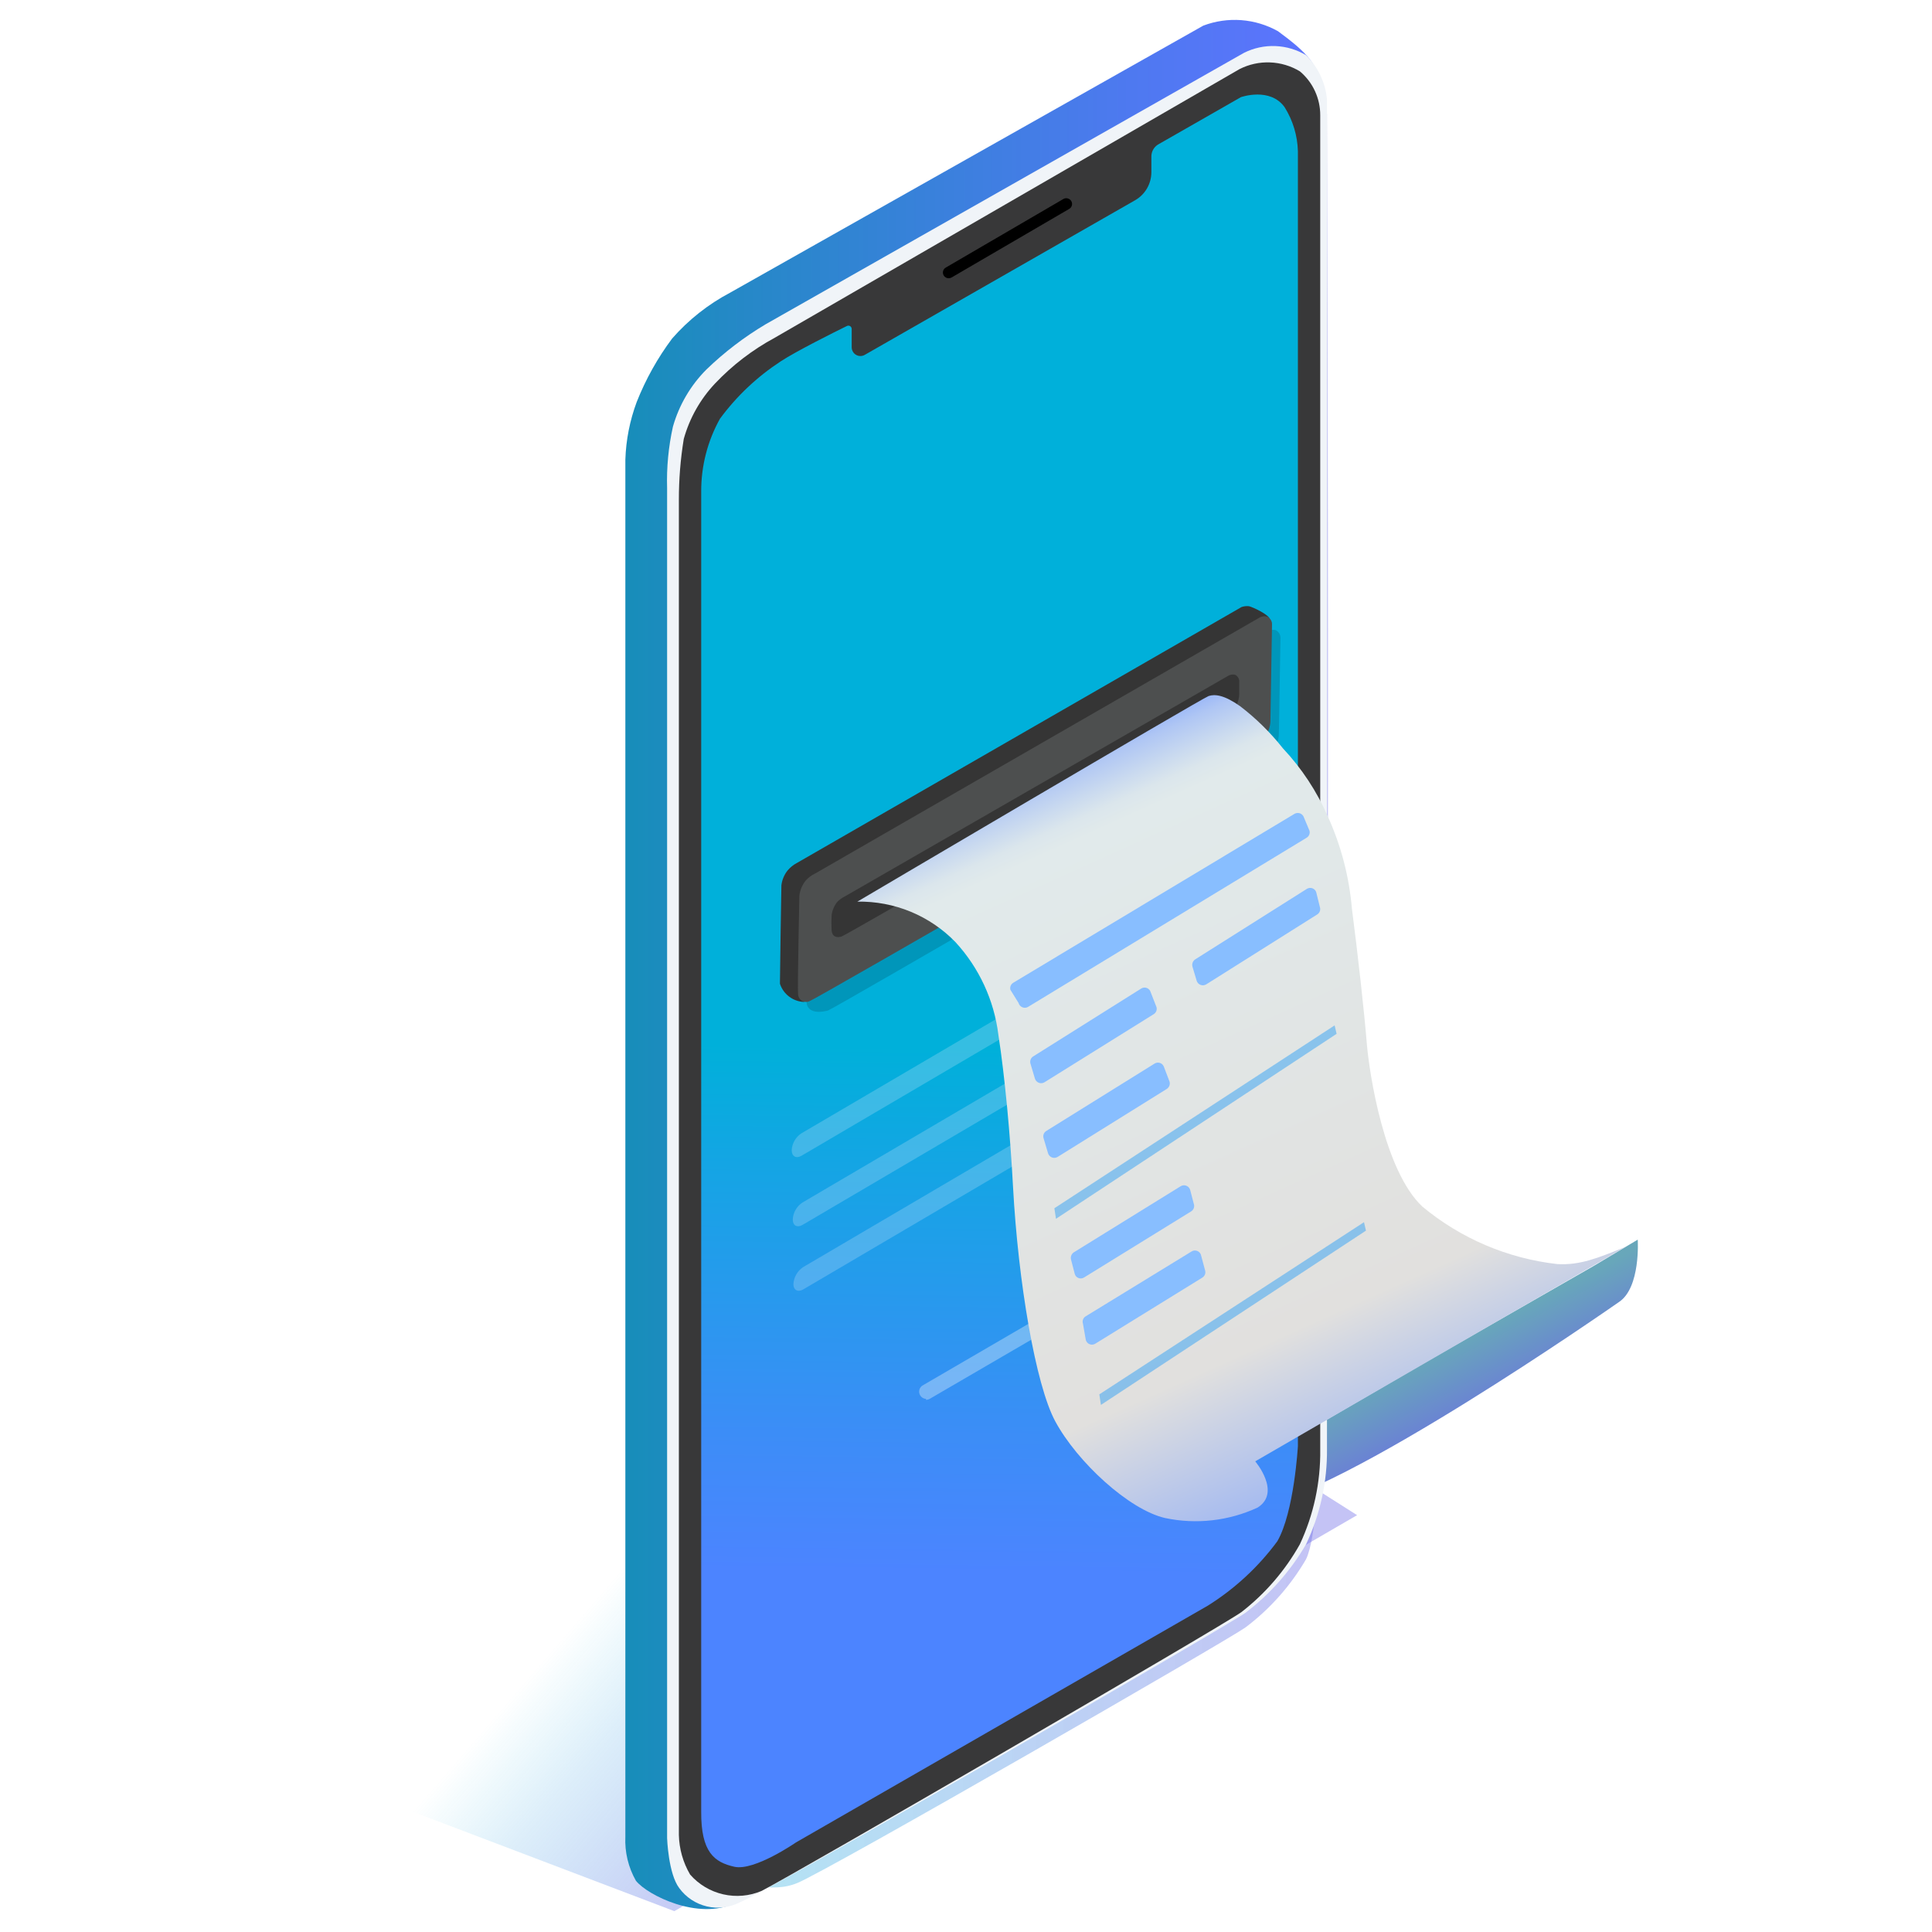 <svg width="120" height="120" viewBox="0 0 120 120" fill="none" xmlns="http://www.w3.org/2000/svg">
<path d="M74.566 93.796C74.566 93.796 76.815 93.705 77.915 93.582C83.192 92.991 100.073 81.206 100.558 80.87C101.912 79.975 101.723 76.996 101.723 76.996L98.974 78.638L88.338 84.727L77.455 91.063L74.566 93.796Z" fill="url(#paint0_linear_1273_90795)"/>
<path d="M41.887 118.705L3.085 103.958L52.137 73.699L84.292 94.109L41.887 118.705Z" fill="url(#paint1_linear_1273_90795)"/>
<path d="M77.267 4.194L47.558 21.051C46.23 21.845 44.997 22.787 43.881 23.858C42.895 24.846 42.178 26.069 41.797 27.412C41.519 28.664 41.397 29.946 41.435 31.228V115.094C41.435 115.094 43.077 117.753 44.144 117.376C46.179 116.654 47.788 117.704 49.56 116.941C51.727 116.013 76.167 101.93 77.357 101.085C78.882 99.935 80.162 98.493 81.124 96.842C81.772 95.472 81.805 91.647 81.994 91.015C82.733 88.471 82.421 8.052 82.421 7.1C82.329 6.056 81.87 5.078 81.124 4.342C80.546 3.995 79.889 3.799 79.214 3.773C78.54 3.747 77.87 3.892 77.267 4.194V4.194Z" fill="url(#paint2_linear_1273_90795)"/>
<path d="M74.739 1.592L45.35 18.178C43.985 18.899 42.764 19.864 41.747 21.026C40.843 22.236 40.104 23.561 39.548 24.965C39.12 26.115 38.881 27.326 38.842 28.552V114.084C38.798 115.039 39.026 115.986 39.498 116.817C40.229 117.728 43.38 119.279 45.613 118.22C47.845 117.162 75.773 100.666 77.037 99.804C78.644 98.641 80.005 97.171 81.042 95.479C81.973 93.597 82.445 91.522 82.421 89.422C82.421 86.722 81.772 5.638 81.772 4.637C81.772 3.636 79.95 2.372 79.376 1.937C78.675 1.545 77.897 1.311 77.096 1.251C76.294 1.191 75.49 1.308 74.739 1.592Z" fill="url(#paint3_linear_1273_90795)"/>
<path d="M77.267 3.282L47.558 20.139C46.228 20.93 44.994 21.872 43.881 22.946C42.895 23.934 42.178 25.157 41.797 26.5C41.519 27.752 41.397 29.034 41.435 30.316V114.174C41.435 114.174 41.509 116.382 42.191 117.276C42.608 117.846 43.215 118.248 43.903 118.41C44.59 118.572 45.312 118.485 45.941 118.162C48.124 117.252 76.167 101.018 77.357 100.173C78.882 99.016 80.162 97.568 81.124 95.914C82.001 94.06 82.445 92.031 82.421 89.98V6.179C82.328 5.138 81.868 4.164 81.124 3.43C80.546 3.082 79.889 2.887 79.214 2.861C78.54 2.835 77.87 2.98 77.267 3.282V3.282Z" fill="#F0F4F8"/>
<path d="M76.988 4.293L48.124 20.977C46.745 21.721 45.493 22.68 44.415 23.817C43.497 24.791 42.829 25.974 42.47 27.264C42.266 28.512 42.165 29.774 42.166 31.039V113.97C42.185 114.836 42.425 115.684 42.864 116.432C43.402 117.048 44.121 117.477 44.919 117.66C45.716 117.843 46.55 117.769 47.303 117.449C49.347 116.415 75.954 100.97 77.103 100.133C78.586 98.985 79.822 97.551 80.738 95.915C81.595 94.078 82.027 92.073 82.002 90.046C82.002 87.428 82.002 8.084 82.002 7.157C82.004 6.638 81.891 6.125 81.673 5.654C81.455 5.183 81.136 4.766 80.738 4.432C80.177 4.092 79.537 3.901 78.881 3.877C78.225 3.852 77.573 3.995 76.988 4.293Z" fill="#383839"/>
<path d="M71.924 8.979L77.078 6.033C77.078 6.033 78.892 5.393 79.794 6.665C80.305 7.484 80.588 8.424 80.615 9.389V89.817C80.615 89.817 80.385 93.92 79.335 95.734C78.16 97.326 76.695 98.681 75.018 99.731C73.582 100.551 49.437 114.438 49.437 114.438C49.437 114.438 46.852 116.227 45.613 115.948C44.373 115.669 43.536 115.053 43.553 112.517C43.553 110.933 43.553 30.538 43.553 30.538C43.545 28.953 43.946 27.393 44.718 26.008C45.755 24.601 47.037 23.392 48.501 22.438C49.453 21.814 51.784 20.649 52.605 20.247C52.636 20.232 52.67 20.225 52.705 20.226C52.739 20.228 52.773 20.238 52.802 20.256C52.832 20.274 52.856 20.299 52.873 20.329C52.89 20.359 52.9 20.393 52.9 20.428V21.568C52.9 21.665 52.925 21.759 52.973 21.842C53.021 21.926 53.09 21.995 53.174 22.042C53.257 22.09 53.352 22.115 53.448 22.113C53.544 22.112 53.639 22.086 53.721 22.036L70.496 12.442C70.805 12.267 71.062 12.012 71.24 11.706C71.419 11.398 71.513 11.05 71.514 10.694V9.742C71.509 9.59 71.545 9.44 71.617 9.306C71.689 9.172 71.795 9.059 71.924 8.979V8.979Z" fill="url(#paint4_linear_1273_90795)"/>
<g opacity="0.7">
<g opacity="0.7">
<g opacity="0.7">
<path opacity="0.7" d="M76.437 54.75L49.765 70.4C49.592 70.517 49.449 70.671 49.347 70.852C49.244 71.033 49.185 71.235 49.174 71.443C49.174 71.829 49.453 71.976 49.781 71.787L76.437 56.137C76.614 56.023 76.761 55.867 76.865 55.685C76.969 55.502 77.028 55.297 77.036 55.086C77.036 54.709 76.765 54.561 76.437 54.75Z" fill="#DBEBFB"/>
<path opacity="0.7" d="M76.47 59.051L49.839 74.693C49.663 74.809 49.518 74.965 49.414 75.147C49.31 75.329 49.25 75.534 49.24 75.744C49.24 76.121 49.51 76.277 49.847 76.08L76.478 60.43C76.652 60.314 76.796 60.16 76.9 59.979C77.004 59.798 77.064 59.596 77.077 59.387C77.077 59.002 76.798 58.854 76.462 59.051" fill="#DBEBFB"/>
<path opacity="0.7" d="M76.519 63.056L49.88 78.706C49.706 78.823 49.561 78.979 49.457 79.161C49.353 79.344 49.293 79.547 49.28 79.757C49.28 80.134 49.559 80.282 49.896 80.085L76.527 64.426C76.703 64.31 76.848 64.155 76.952 63.972C77.056 63.79 77.116 63.586 77.126 63.376C77.126 62.998 76.856 62.842 76.519 63.039" fill="#DBEBFB"/>
</g>
</g>
</g>
<path opacity="0.4" d="M57.513 86.945C57.593 86.945 57.672 86.925 57.743 86.887L67.115 81.43C67.224 81.368 67.304 81.267 67.338 81.147C67.372 81.027 67.356 80.898 67.295 80.789C67.265 80.736 67.225 80.688 67.176 80.65C67.128 80.612 67.072 80.583 67.013 80.567C66.893 80.533 66.764 80.548 66.655 80.609L57.283 86.066C57.206 86.12 57.148 86.196 57.116 86.284C57.085 86.372 57.081 86.468 57.107 86.558C57.132 86.648 57.184 86.728 57.257 86.787C57.33 86.846 57.419 86.881 57.513 86.887V86.945Z" fill="#DBEBFB"/>
<path d="M58.924 17.284C58.987 17.283 59.05 17.266 59.105 17.235L66.409 12.976C66.449 12.953 66.485 12.922 66.514 12.885C66.542 12.848 66.563 12.806 66.575 12.761C66.588 12.716 66.591 12.669 66.585 12.623C66.579 12.576 66.564 12.532 66.54 12.492C66.492 12.409 66.413 12.349 66.321 12.324C66.229 12.3 66.13 12.312 66.048 12.36L58.743 16.62C58.703 16.643 58.667 16.673 58.639 16.71C58.61 16.747 58.589 16.789 58.577 16.834C58.565 16.879 58.561 16.926 58.568 16.973C58.574 17.019 58.589 17.064 58.612 17.104C58.644 17.159 58.689 17.204 58.744 17.236C58.799 17.267 58.861 17.284 58.924 17.284V17.284Z" fill="black"/>
<path opacity="0.15" d="M51.144 55.093L78.777 39.188C78.919 39.118 79.082 39.101 79.236 39.139C79.33 39.185 79.408 39.259 79.461 39.349C79.513 39.44 79.538 39.543 79.532 39.648C79.532 39.902 79.433 45.54 79.433 45.54C79.434 45.843 79.361 46.142 79.22 46.41C79.041 46.75 78.751 47.019 78.399 47.174C78.153 47.313 51.825 62.635 51.423 62.767C50.529 62.996 50.135 62.701 50.102 62.282C50.069 61.864 50.176 56.694 50.184 56.488C50.214 56.199 50.316 55.922 50.483 55.684C50.65 55.445 50.874 55.253 51.136 55.126L51.144 55.093Z" fill="black"/>
<path d="M49.486 53.607L77.118 37.702C77.266 37.653 77.423 37.636 77.578 37.653C77.799 37.702 78.866 38.194 78.866 38.474C78.866 38.753 77.775 44.071 77.775 44.071C77.775 44.374 77.702 44.672 77.561 44.941C77.224 45.387 76.789 45.749 76.289 45.999C76.043 46.139 50.323 62.101 49.929 62.233C49.595 62.217 49.275 62.1 49.009 61.898C48.744 61.696 48.547 61.417 48.443 61.1C48.443 60.681 48.525 55.191 48.534 54.986C48.575 54.65 48.708 54.331 48.919 54.067C49.076 53.878 49.269 53.722 49.486 53.607V53.607Z" fill="#353535"/>
<path d="M50.628 54.257L78.26 38.343C78.4 38.273 78.561 38.258 78.712 38.302C78.805 38.347 78.884 38.418 78.936 38.507C78.989 38.596 79.014 38.7 79.007 38.803C79.007 39.066 78.909 44.696 78.909 44.696C78.915 44.999 78.841 45.299 78.695 45.566C78.517 45.908 78.228 46.18 77.874 46.337C77.628 46.477 50.693 62.045 50.299 62.176C50.222 62.216 50.137 62.235 50.05 62.232C49.964 62.228 49.88 62.203 49.806 62.157C49.733 62.112 49.672 62.048 49.631 61.972C49.589 61.897 49.568 61.811 49.569 61.725C49.528 61.306 49.651 55.816 49.651 55.611C49.696 55.278 49.829 54.964 50.037 54.7C50.201 54.513 50.402 54.362 50.628 54.257V54.257Z" fill="#4D4F4F"/>
<path d="M52.465 55.684L76.323 41.954C76.445 41.893 76.585 41.878 76.717 41.913C76.798 41.952 76.865 42.014 76.91 42.092C76.956 42.169 76.977 42.258 76.971 42.348C76.971 42.57 76.971 43.078 76.971 43.078C76.973 43.34 76.908 43.597 76.782 43.825C76.63 44.118 76.384 44.352 76.085 44.49C75.871 44.613 52.621 58.048 52.285 58.163C51.948 58.278 51.678 58.163 51.653 57.777C51.635 57.471 51.635 57.164 51.653 56.858C51.688 56.559 51.804 56.275 51.989 56.037C52.125 55.892 52.287 55.772 52.465 55.684V55.684Z" fill="#353535"/>
<path d="M53.253 56.002C53.253 56.002 74.673 43.364 75.067 43.233C75.461 43.101 76.043 43.167 77.028 43.864C78.02 44.623 78.913 45.503 79.687 46.483C80.848 47.72 81.789 49.147 82.469 50.701C83.294 52.516 83.802 54.459 83.971 56.446C84.341 59.285 84.735 62.855 84.891 64.767C85.046 66.68 85.974 72.72 88.346 74.944C90.731 76.925 93.644 78.166 96.725 78.514C98.12 78.596 99.244 78.145 100.951 77.447L99.376 78.374L77.964 90.767C77.964 90.767 79.605 92.695 78.112 93.639C76.317 94.469 74.302 94.696 72.367 94.288C70.135 93.779 66.909 90.816 65.539 88.272C64.324 86.015 63.241 79.63 62.921 73.721C62.757 70.594 62.42 66.918 62.01 64.267C61.743 62.122 60.813 60.113 59.351 58.522C58.562 57.706 57.613 57.062 56.564 56.628C55.515 56.195 54.388 55.982 53.253 56.002V56.002Z" fill="url(#paint5_linear_1273_90795)"/>
<path d="M80.993 50.783L81.337 51.604C81.357 51.687 81.35 51.775 81.316 51.853C81.282 51.932 81.223 51.997 81.148 52.039L63.848 62.544C63.795 62.574 63.736 62.59 63.675 62.594C63.614 62.597 63.553 62.586 63.497 62.563C63.441 62.539 63.391 62.503 63.351 62.457C63.311 62.411 63.282 62.357 63.266 62.298L62.757 61.477C62.735 61.393 62.742 61.303 62.776 61.223C62.81 61.143 62.87 61.077 62.946 61.034L80.41 50.545C80.463 50.516 80.522 50.499 80.582 50.495C80.642 50.491 80.703 50.501 80.759 50.524C80.815 50.547 80.865 50.582 80.905 50.627C80.946 50.672 80.976 50.725 80.993 50.783V50.783Z" fill="#88BEFF"/>
<g opacity="0.7">
<path opacity="0.7" d="M84.72 75.912L84.843 76.437L68.38 87.262L68.281 86.606L84.72 75.912Z" fill="#2FA2F7"/>
</g>
<g opacity="0.7">
<path opacity="0.7" d="M82.896 63.688L83.019 64.213L65.588 75.702L65.489 75.046L82.896 63.688Z" fill="#2FA2F7"/>
</g>
<path d="M81.772 55.495L81.985 56.357C82.009 56.44 82.005 56.528 81.974 56.608C81.943 56.688 81.886 56.755 81.813 56.8L74.919 61.142C74.867 61.173 74.809 61.192 74.748 61.198C74.688 61.203 74.627 61.195 74.57 61.174C74.513 61.153 74.462 61.119 74.42 61.075C74.378 61.031 74.347 60.978 74.328 60.92L74.066 60.042C74.042 59.956 74.047 59.865 74.079 59.782C74.112 59.699 74.17 59.629 74.246 59.582L81.148 55.224C81.204 55.184 81.269 55.158 81.337 55.151C81.406 55.143 81.475 55.154 81.538 55.181C81.601 55.208 81.656 55.252 81.697 55.307C81.738 55.362 81.764 55.427 81.772 55.495V55.495Z" fill="#88BEFF"/>
<path d="M71.473 61.633L71.834 62.561C71.855 62.643 71.848 62.73 71.816 62.808C71.783 62.887 71.726 62.952 71.653 62.996L64.874 67.222C64.822 67.254 64.764 67.273 64.704 67.278C64.643 67.284 64.582 67.276 64.525 67.255C64.468 67.233 64.417 67.199 64.375 67.155C64.333 67.112 64.302 67.059 64.283 67.001L64.004 66.065C63.979 65.981 63.982 65.892 64.013 65.81C64.044 65.728 64.102 65.659 64.177 65.614L70.89 61.395C70.942 61.364 71.001 61.346 71.062 61.341C71.123 61.336 71.184 61.346 71.241 61.369C71.297 61.392 71.347 61.428 71.388 61.474C71.428 61.52 71.457 61.574 71.473 61.633Z" fill="#88BEFF"/>
<path d="M72.293 66.264L72.646 67.191C72.667 67.274 72.662 67.361 72.631 67.44C72.6 67.519 72.545 67.587 72.474 67.634L65.687 71.861C65.634 71.892 65.575 71.911 65.514 71.916C65.454 71.921 65.392 71.912 65.335 71.89C65.278 71.868 65.227 71.833 65.186 71.788C65.144 71.743 65.114 71.689 65.096 71.631L64.817 70.695C64.791 70.612 64.794 70.522 64.826 70.44C64.857 70.358 64.915 70.289 64.989 70.244L71.703 66.067C71.752 66.033 71.809 66.012 71.869 66.004C71.928 65.996 71.989 66.001 72.046 66.02C72.103 66.039 72.155 66.071 72.198 66.113C72.241 66.155 72.273 66.207 72.293 66.264Z" fill="#88BEFF"/>
<path d="M73.918 73.887L74.156 74.798C74.18 74.88 74.176 74.969 74.145 75.049C74.114 75.129 74.057 75.196 73.984 75.241L67.337 79.345C67.286 79.378 67.228 79.398 67.167 79.405C67.107 79.411 67.046 79.404 66.989 79.382C66.932 79.36 66.881 79.326 66.84 79.281C66.799 79.236 66.77 79.182 66.754 79.123L66.524 78.237C66.501 78.153 66.506 78.064 66.537 77.983C66.568 77.902 66.624 77.833 66.696 77.785L73.328 73.682C73.379 73.65 73.436 73.63 73.495 73.624C73.555 73.617 73.615 73.624 73.672 73.643C73.729 73.663 73.78 73.695 73.823 73.737C73.865 73.779 73.898 73.831 73.918 73.887Z" fill="#88BEFF"/>
<path d="M74.608 77.999L74.854 78.918C74.876 78.999 74.871 79.086 74.84 79.164C74.808 79.242 74.753 79.308 74.682 79.353L68.034 83.457C67.983 83.49 67.924 83.51 67.863 83.517C67.802 83.523 67.741 83.515 67.683 83.494C67.626 83.472 67.574 83.438 67.533 83.393C67.491 83.348 67.46 83.294 67.443 83.235L67.263 82.209C67.236 82.125 67.238 82.035 67.269 81.953C67.301 81.871 67.359 81.802 67.435 81.758L74.001 77.736C74.055 77.7 74.118 77.677 74.184 77.671C74.249 77.666 74.315 77.676 74.376 77.702C74.436 77.728 74.489 77.769 74.53 77.821C74.57 77.873 74.597 77.934 74.608 77.999V77.999Z" fill="#88BEFF"/>
<defs>
<linearGradient id="paint0_linear_1273_90795" x1="87.475" y1="84.146" x2="90.951" y2="90.826" gradientUnits="userSpaceOnUse">
<stop offset="0.09" stop-color="#68A7BA"/>
<stop offset="1" stop-color="#6C68E6"/>
</linearGradient>
<linearGradient id="paint1_linear_1273_90795" x1="54.156" y1="108.069" x2="36.881" y2="93.165" gradientUnits="userSpaceOnUse">
<stop stop-color="#6C68E6" stop-opacity="0.4"/>
<stop offset="0.19" stop-color="#5A74E4" stop-opacity="0.33"/>
<stop offset="0.55" stop-color="#2A95DF" stop-opacity="0.16"/>
<stop offset="0.82" stop-color="#00B1DB" stop-opacity="0"/>
</linearGradient>
<linearGradient id="paint2_linear_1273_90795" x1="82.486" y1="60.6" x2="41.444" y2="60.6" gradientUnits="userSpaceOnUse">
<stop stop-color="#6C68E6" stop-opacity="0.4"/>
<stop offset="0.43" stop-color="#4582E2" stop-opacity="0.36"/>
<stop offset="1" stop-color="#00B1DB" stop-opacity="0.3"/>
</linearGradient>
<linearGradient id="paint3_linear_1273_90795" x1="82.421" y1="59.91" x2="27.106" y2="59.91" gradientUnits="userSpaceOnUse">
<stop stop-color="#5E73FF"/>
<stop offset="0.22" stop-color="#4E79F0"/>
<stop offset="0.65" stop-color="#2688C8"/>
<stop offset="1" stop-color="#0096A3"/>
</linearGradient>
<linearGradient id="paint4_linear_1273_90795" x1="62.067" y1="60.666" x2="61.567" y2="97.72" gradientUnits="userSpaceOnUse">
<stop offset="0.12" stop-color="#00B0DA"/>
<stop offset="0.32" stop-color="#14A5E4"/>
<stop offset="0.77" stop-color="#3C8DF7"/>
<stop offset="1" stop-color="#4C84FF"/>
</linearGradient>
<linearGradient id="paint5_linear_1273_90795" x1="66.155" y1="44.95" x2="89.736" y2="97.319" gradientUnits="userSpaceOnUse">
<stop stop-color="#739BFF"/>
<stop offset="0.02" stop-color="#88AAFB"/>
<stop offset="0.05" stop-color="#AFC6F4"/>
<stop offset="0.08" stop-color="#CADAEF"/>
<stop offset="0.1" stop-color="#DBE6EC"/>
<stop offset="0.12" stop-color="#E1EAEB"/>
<stop offset="0.7" stop-color="#E1E0DE"/>
<stop offset="1" stop-color="#739BFF"/>
</linearGradient>
</defs>
</svg>
